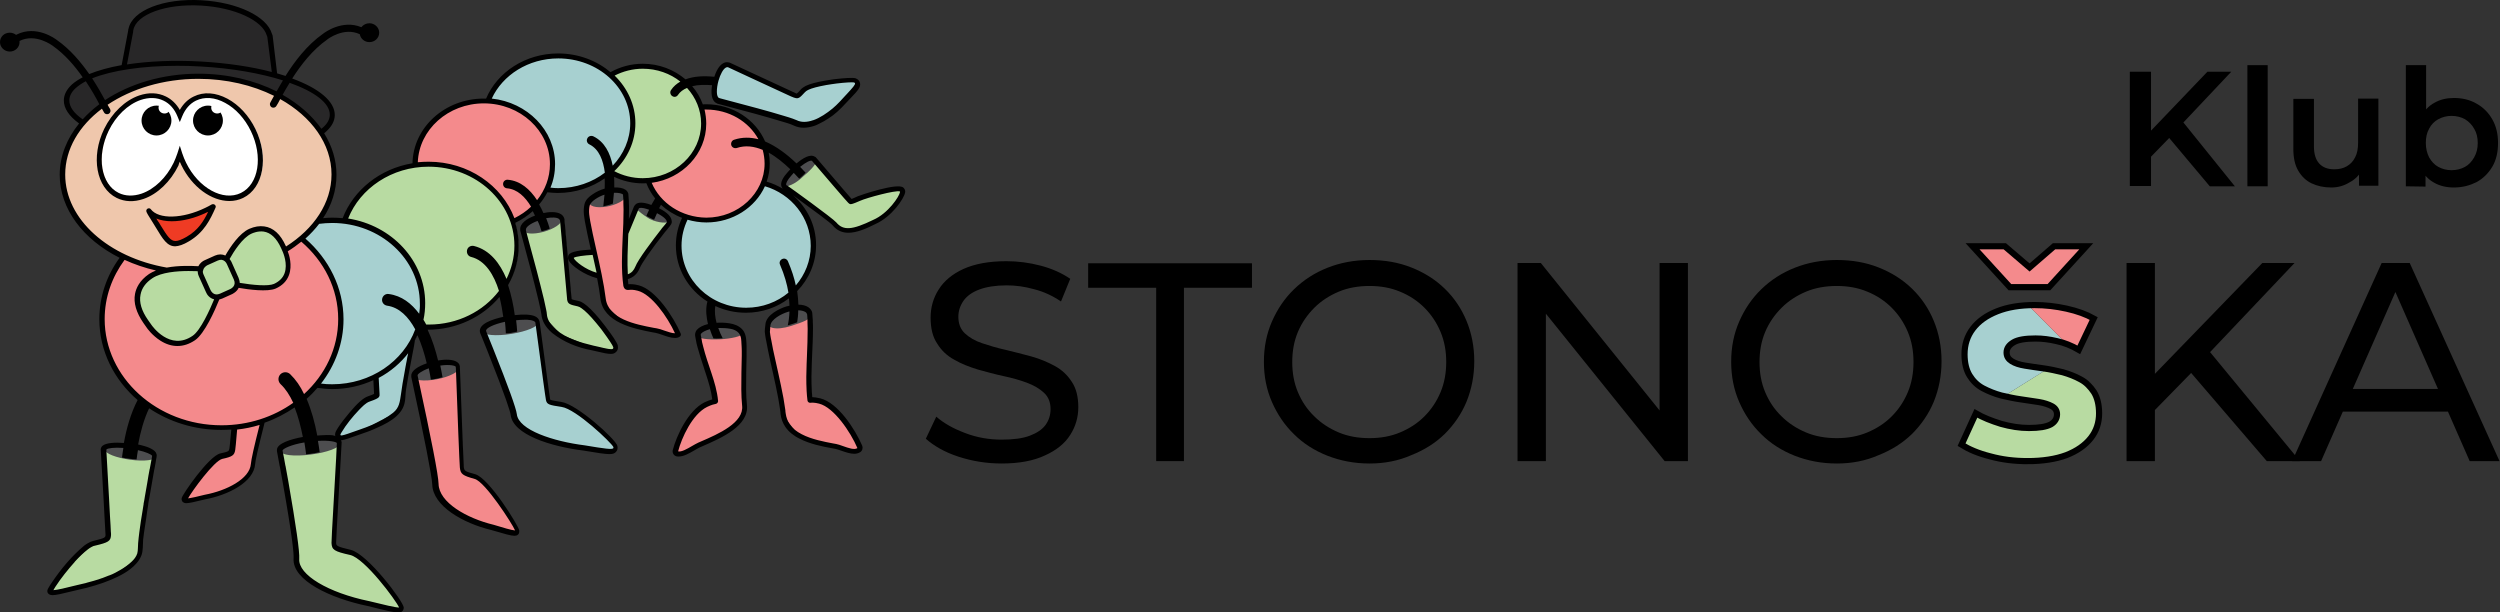 <?xml version="1.0" encoding="UTF-8" standalone="no"?>
<!-- Generator: Adobe Illustrator 23.0.1, SVG Export Plug-In . SVG Version: 6.00 Build 0)  -->

<svg
   version="1.1"
   id="Vrstva_1"
   x="0px"
   y="0px"
   viewBox="0 0 1456.994 356.951"
   xml:space="preserve"
   sodipodi:docname="Logo_STONOsKA2222.svg"
   width="1456.994"
   height="356.951"
   inkscape:version="1.2.2 (b0a84865, 2022-12-01)"
   xmlns:inkscape="http://www.inkscape.org/namespaces/inkscape"
   xmlns:sodipodi="http://sodipodi.sourceforge.net/DTD/sodipodi-0.dtd"
   xmlns="http://www.w3.org/2000/svg"
   xmlns:svg="http://www.w3.org/2000/svg"><rect x="0" y="0" width="1456.994" height="356.951" fill="#333333" stroke="none"/><defs
   id="defs769">
	
	
	
	
	
	
</defs><sodipodi:namedview
   id="namedview767"
   pagecolor="#505050"
   bordercolor="#eeeeee"
   borderopacity="1"
   inkscape:showpageshadow="0"
   inkscape:pageopacity="0"
   inkscape:pagecheckerboard="0"
   inkscape:deskcolor="#505050"
   showgrid="false"
   inkscape:zoom="0.49125039"
   inkscape:cx="778.62534"
   inkscape:cy="-174.04566"
   inkscape:window-width="3008"
   inkscape:window-height="1611"
   inkscape:window-x="2560"
   inkscape:window-y="25"
   inkscape:window-maximized="0"
   inkscape:current-layer="Vrstva_1" />
<style
   type="text/css"
   id="style626">
	.st0{fill:#B8DBA2;}
	.st1{fill:#4D4D4F;}
	.st2{fill:#F48A8C;}
	.st3{fill:#A7D0D0;}
	.st4{fill:#282728;}
	.st5{fill:#EFC7AC;}
	.st6{fill:#FFFFFF;}
	.st7{fill:#EF3B24;}
	.st8{fill:none;stroke:#000000;stroke-width:2.066;stroke-miterlimit:10;}
	.st9{fill:#F48A8C;stroke:#000000;stroke-width:2.066;stroke-miterlimit:10;}
</style>
<g
   id="g710"
   transform="translate(-33.9,-56.749)">
		<polygon
   class="st0"
   points="124.1,323.4 115.7,374.2 113.4,382.8 97.1,394.2 63.4,401.7 67.2,393.5 87.4,374 96.7,370.4 94.4,317.6 "
   id="polygon628" />
		<path
   class="st1"
   d="M 109.9,324.7 C 101.7,323.6 95,321 95,318.8 c 0,-2.1 6.6,-3 14.8,-1.9 8.2,1.1 14.9,3.7 14.9,5.9 0,2.1 -6.6,3 -14.8,1.9"
   id="path630" />
		<polygon
   class="st0"
   points="259.2,397.2 241.3,379.7 229.7,376.1 228,371.5 232.2,314.2 198.7,316.7 196.9,319.6 205.7,372 206.9,385.5 212.5,394 224.3,400.8 239.4,406.7 253.9,409.5 266.5,412.4 268.4,410.8 "
   id="polygon632" />
		<polygon
   class="st2"
   points="168.6,320.4 159.2,323.9 141.8,346 141.8,349.2 158.4,345.4 174.1,338.9 180.3,331.2 188.4,298.9 170.9,300.7 "
   id="polygon634" />
		<polygon
   class="st2"
   points="312.6,335.2 303.9,331.5 301.2,270.5 279.5,273.6 279,273.9 275.6,275.6 286.5,328.4 289.2,343.6 295.3,352.4 309.3,359.8 324.6,365.2 335.5,367.6 335.5,364.8 323.5,346.3 "
   id="polygon636" />
		<polygon
   class="st3"
   points="252.5,287.3 246.3,289.9 230.3,308.4 231.3,311.8 243,308.5 265.7,296.6 268.3,287 273.3,252.7 252.5,270.5 "
   id="polygon638" />
		<polygon
   class="st3"
   points="368.2,294.6 354.1,291.2 348,248.6 346.3,244.7 317,247 315.3,250.9 326.9,280.4 334.5,300.6 339,306.9 349.8,311.7 365.9,316.8 391.2,319.9 393.2,317.7 389.1,311.7 "
   id="polygon640" />
		<polygon
   class="st0"
   points="373.1,234.3 366.7,232.8 362.5,183.8 339.8,187.9 342.9,206.6 350.8,233.5 352.8,243.1 360.9,251.8 376.1,257.9 386.7,260.1 391.7,261.3 393.7,258.8 380.3,241.2 "
   id="polygon642" />
		<path
   class="st3"
   d="m 469.4,237.5 c 21.7,0 39.2,-16.9 39.2,-37.7 0,-20.8 -17.6,-37.7 -39.2,-37.7 -21.7,0 -39.2,16.9 -39.2,37.7 0,20.8 17.5,37.7 39.2,37.7"
   id="path644" />
		<path
   class="st2"
   d="m 446.1,184.8 c 19.6,0 35.5,-14.8 35.5,-33 0,-18.2 -15.9,-33 -35.5,-33 -19.6,0 -35.5,14.8 -35.5,33 0,18.2 15.9,33 35.5,33"
   id="path646" />
		<path
   class="st0"
   d="m 409.2,162 c 19.6,0 35.5,-15 35.5,-33.4 0,-18.4 -15.9,-33.4 -35.5,-33.4 -19.6,0 -35.5,15 -35.5,33.4 0,18.4 15.9,33.4 35.5,33.4"
   id="path648" />
		<path
   class="st3"
   d="m 360,167.7 c 24,0 43.4,-17.6 43.4,-39.3 0,-21.7 -19.4,-39.3 -43.4,-39.3 -24,0 -43.4,17.6 -43.4,39.3 0,21.8 19.4,39.3 43.4,39.3"
   id="path650" />
		<path
   class="st2"
   d="m 316.6,189.2 c 22.1,0 40,-16.5 40,-36.9 0,-20.4 -17.9,-36.9 -40,-36.9 -22.1,0 -40,16.5 -40,36.9 0,20.4 17.9,36.9 40,36.9"
   id="path652" />
		<path
   class="st0"
   d="m 284.4,247.3 c 28.4,0 51.5,-21.3 51.5,-47.5 0,-26.2 -23.1,-47.5 -51.5,-47.5 -28.4,0 -51.5,21.3 -51.5,47.5 0,26.3 23,47.5 51.5,47.5"
   id="path654" />
		<path
   class="st3"
   d="m 228.3,281.9 c 29,0 52.6,-21.7 52.6,-48.5 0,-26.8 -23.5,-48.5 -52.6,-48.5 -29.1,0 -52.6,21.7 -52.6,48.5 0,26.7 23.6,48.5 52.6,48.5"
   id="path656" />
		<path
   class="st2"
   d="m 163.8,306 c 38.4,0 69.6,-28.4 69.6,-63.4 0,-35 -31.1,-63.4 -69.6,-63.4 -38.5,0 -69.6,28.4 -69.6,63.4 0,35 31.1,63.4 69.6,63.4"
   id="path658" />
		<polygon
   class="st3"
   points="483.2,124.4 454.6,116.6 450.7,112.5 451.3,102.3 457.1,93.8 498.1,112.2 504.8,107.4 523.6,104 533.6,103.6 533.6,106.9 528.5,112.2 521,121.2 506.9,128.7 496.6,128.7 "
   id="polygon660" />
		<polygon
   class="st0"
   points="366.7,205.4 366.7,208.1 375.3,215.8 400.3,217.8 405.7,213 423.8,186.4 405.7,177.9 391.1,202.7 "
   id="polygon662" />
		<polygon
   class="st0"
   points="558.6,172.1 558.6,166.6 552.8,167.7 530,173.2 527.8,173.2 506.5,148.7 491.1,163.3 492.1,165.3 509.4,179.1 524.5,190.4 533.9,189.8 547.2,183.8 "
   id="polygon664" />
		<polygon
   class="st2"
   points="456.5,308.2 465.7,300.7 467.8,294.9 466,251.8 444,247.7 439.9,252.5 449.1,285 450,290.7 441.3,294.2 433.8,302.9 430.1,312.3 426.6,320.6 430.2,321.6 437.6,317.4 "
   id="polygon666" />
		<polygon
   class="st2"
   points="519.9,294.9 512.5,290.8 506.1,289.9 506.1,239.2 487.1,242.7 481.3,248.7 487.1,276.5 490.2,298.7 499.3,310.5 512.7,315.5 523,318.5 531.9,320 535.8,318.5 532.9,311.9 "
   id="polygon668" />
		<path
   class="st1"
   d="m 404,176.2 c 0.8,-1.1 5.2,-0.2 10.5,2.2 5.2,2.5 9.8,6 9.3,7.3 -0.6,1.2 -6,1.2 -11.2,-1.3 -0.1,0 -10.1,-6.2 -8.6,-8.2 z"
   id="path670" />
		<path
   class="st1"
   d="m 453.3,254.5 c -6.9,0.3 -12.8,-0.4 -13.1,-2.2 -0.2,-1.8 5.2,-4.8 12.1,-5 4.9,-0.2 12.7,1.3 13.9,4 0.7,1.2 -6,2.9 -12.9,3.2"
   id="path672" />
		<path
   class="st1"
   d="m 350.6,191.9 c 6.1,-1.7 10.8,-4.8 10.5,-7 -0.2,-2.2 -5.4,-2.6 -11.4,-1 -6.1,1.7 -10.8,4.8 -10.5,7 0.2,2.2 5.3,2.6 11.4,1"
   id="path674" />
		<path
   class="st1"
   d="m 502.2,159.4 c 5,-4.2 8.6,-8.3 7.1,-9.8 -1.1,-1.1 -6.7,1.4 -11.7,5.6 -5,4.2 -7.9,8.8 -6.9,9.9 1.2,1 6.4,-0.7 11.5,-5.7"
   id="path676" />
		<path
   class="st1"
   d="m 214.8,321.7 c 9.6,-1.2 17.4,-4.1 17.4,-6.5 0,-2.4 -7.7,-3.4 -17.2,-2.1 -9.6,1.2 -17.4,4.1 -17.4,6.5 -0.1,2.4 7.6,3.3 17.2,2.1"
   id="path678" />
		<path
   class="st1"
   d="m 288.4,277.8 c 7.5,-1.4 13.5,-4.6 13.3,-7 -0.2,-2.4 -6.4,-3.2 -13.9,-1.7 -7.5,1.4 -13.5,4.6 -13.3,7 0.1,2.3 6.4,3.1 13.9,1.7"
   id="path680" />
		<polygon
   class="st2"
   points="415.5,248.8 424.6,251.3 429.1,251.3 422.5,238.9 408.9,225.2 399.1,223.4 398,169.9 375.7,175.5 379.6,197.9 385.1,222.5 386.6,234.4 397.6,244.8 401.9,245.5 "
   id="polygon682" />
		<path
   class="st4"
   d="M 191.6,76.9 C 189,67.4 172.2,59.5 152,58.3 c -21.5,-1.2 -39.3,5.6 -41.1,15.6 -0.1,0.2 -0.3,0.4 -0.3,0.6 l -8,43.7 c -0.1,0.4 0,0.9 0.3,1.2 0.3,0.3 0.7,0.5 1.1,0.6 l 92.2,5.2 c 0.4,0 0.9,-0.1 1.2,-0.5 0.3,-0.3 0.4,-0.8 0.4,-1.2 L 192,77.7 Z"
   id="path684" />
		<path
   class="st4"
   d="m 150.1,144.7 c 33.7,1.9 63.4,-3.3 74,-13 2.7,-2.5 4.1,-5.2 4.2,-8.1 0.4,-14.2 -33.2,-27.3 -76.6,-29.8 -33.7,-1.9 -63.4,3.3 -74,13 -2.7,2.5 -4.1,5.2 -4.2,8.1 -0.5,14.2 33.2,27.3 76.6,29.8"
   id="path686" />
		<path
   class="st5"
   d="m 150.2,215.6 c 43.7,0 79.1,-25.6 79.1,-57.3 0,-31.7 -35.4,-57.3 -79.1,-57.3 -43.7,0 -79.1,25.6 -79.1,57.3 0,31.7 35.4,57.3 79.1,57.3"
   id="path688" />
		<path
   class="st6"
   d="m 182.9,132.4 c -7.6,-15.6 -22.8,-23.8 -34,-18.4 -4,2 -7,5.5 -8.8,9.9 -1.8,-4.4 -4.7,-7.9 -8.8,-9.9 -11.2,-5.5 -26.4,2.7 -33.9,18.2 -7.5,15.6 -4.6,32.7 6.6,38.2 11.2,5.5 26.4,-2.7 33.9,-18.2 0.9,-1.8 1.6,-3.7 2.2,-5.6 0.6,1.9 1.3,3.7 2.2,5.6 7.6,15.6 22.8,23.8 34,18.4 11.4,-5.6 14.2,-22.6 6.6,-38.2"
   id="path690" />
		<path
   class="st7"
   d="m 158.8,177 c -3.1,6.8 -6.4,14 -14.9,18.9 -9.7,5.7 -11.3,2.1 -18,-8.9 -0.5,-0.9 -4.3,-6.5 -4.6,-7.5 5.1,6.5 19.4,6.5 33.6,-0.4 1.4,-0.6 2.7,-1.3 3.9,-2.1"
   id="path692" />
		<path
   d="m 155.1,135.7 c 4.8,0 8.7,-3.9 8.7,-8.7 0,-4.8 -3.9,-8.7 -8.7,-8.7 -4.8,0 -8.7,3.9 -8.7,8.7 0,4.8 3.9,8.7 8.7,8.7"
   id="path694" />
		<path
   d="m 125.1,135.7 c 4.8,0 8.7,-3.9 8.7,-8.7 0,-4.8 -3.9,-8.7 -8.7,-8.7 -4.8,0 -8.7,3.9 -8.7,8.7 0,4.8 3.9,8.7 8.7,8.7"
   id="path696" />
		<path
   class="st0"
   d="m 200.8,203 -1.1,-2.4 c -6.6,-14.8 -17.3,-10.1 -19.2,-9.2 -6.2,2.7 -11.8,12.3 -14,16.4 -1.2,-1 -3.1,-1.8 -5.7,-0.6 l -6,2.7 c 0,0 -2.5,1.1 -3.3,3.5 -3.6,-0.3 -21,-1.3 -29.2,4.2 -2.2,1.5 -14.4,9.8 -2.8,26.5 l 1.9,2.7 c 0,0 11.4,16.8 26.1,6.9 5.5,-3.7 11.7,-18.5 13.8,-23.8 0.6,-0.1 1.3,-0.2 2.1,-0.6 l 6,-2.7 c 0,0 2.8,-1.2 3.4,-4 4.3,0.8 17.1,2.9 22,0.7 12.8,-5.6 6,-20.3 6,-20.3"
   id="path698" />
		<path
   class="st6"
   d="m 160.5,122.9 c 1.9,0 3.4,-1.5 3.4,-3.4 0,-1.9 -1.5,-3.5 -3.4,-3.5 -1.9,0 -3.5,1.5 -3.5,3.5 0,2 1.6,3.4 3.5,3.4"
   id="path700" />
		<path
   class="st6"
   d="m 129.8,122.9 c 1.9,0 3.4,-1.5 3.4,-3.4 0,-1.9 -1.5,-3.5 -3.4,-3.5 -1.9,0 -3.5,1.5 -3.5,3.5 0,2 1.6,3.4 3.5,3.4"
   id="path702" />
		
			<ellipse
   transform="matrix(0.988,-0.157,0.157,0.988,-34.66,54.947)"
   class="st1"
   cx="331.1"
   cy="247.3"
   rx="16.4"
   ry="4.1"
   id="ellipse704" />
		
			<ellipse
   transform="matrix(0.973,-0.23,0.23,0.973,-29.311,93.78)"
   class="st1"
   cx="388.2"
   cy="172.8"
   rx="11"
   ry="4.3"
   id="ellipse706" />
		<path
   class="st1"
   d="m 506.5,240.2 c 0.4,2.5 -5,4.4 -11.5,6.5 -9.1,2.9 -15.1,1.1 -12.9,-2.6 1.2,-2.1 4.8,-5.4 11.5,-6.5 6.7,-1.1 12.5,0.1 12.9,2.6 z"
   id="path708" />
	</g><g
   id="g720"
   transform="translate(-33.9,-56.749)">
		<g
   id="g716">
			<path
   d="m 144,197.4 c 9,-5.3 12.5,-12.9 15.5,-19.6 0.3,-0.6 0.1,-1.3 -0.4,-1.7 -0.5,-0.4 -1.2,-0.5 -1.8,-0.2 -1.2,0.7 -2.5,1.4 -3.8,2 -13.2,6.4 -27.1,6.8 -31.7,0.8 -0.4,-0.6 -1.2,-0.7 -1.8,-0.4 -0.6,0.3 -1,1 -0.8,1.7 0.2,0.8 1.1,2.3 3.9,6.7 0.4,0.6 0.7,1.1 0.8,1.3 l 0.8,1.3 c 4.1,6.8 6.6,11 11.3,11 2.1,-0.1 4.7,-0.9 8,-2.9 z"
   id="path712" />
			<path
   d="m 560.4,166.1 c -3.3,-3.1 -25.4,4.5 -26.5,5 -2.1,1 -3.2,1.4 -3.7,1.6 -0.8,-0.9 -4.4,-5 -20.6,-24 -0.2,-0.3 -0.5,-0.5 -0.8,-0.6 -2.7,-1.8 -7,0.8 -10.7,3.9 -5.4,-5.2 -11.7,-10 -18.3,-12.8 -5.5,-12.7 -18.8,-21.7 -34.4,-21.7 -0.6,0 -1.3,0 -1.9,0.1 -1.4,-3.9 -3.5,-7.5 -6.2,-10.6 3.5,-0.9 7.5,-0.9 11.6,-0.6 -0.6,3.7 -0.8,9 2.8,10.6 l 0.2,0.1 c 0.2,0.1 0.4,0.2 0.6,0.2 l 22,5.9 c 2.8,0.8 5.4,1.5 7.8,2.2 l 7.1,2.1 c 2.4,0.7 5,1.4 7.3,2.5 1.7,0.8 3.6,1.2 5.6,1.2 1.9,0 4,-0.4 6.2,-1.1 0.1,0 0.2,-0.1 0.2,-0.1 0.1,0.2 4.9,-2.3 5.4,-2.6 1.8,-1 3.5,-2.2 5.2,-3.4 3.7,-2.8 6.7,-6.2 9.9,-9.6 0.1,-0.1 0.1,-0.1 0.2,-0.2 4.8,-5 6.2,-6.7 5.7,-9.1 -0.2,-0.9 -0.8,-2 -2.5,-2.7 -1.7,-0.6 -7.8,0 -11.4,0.4 -1,0.1 -2,0.2 -3,0.4 -1.2,0.2 -2.2,0.3 -3.2,0.5 -5.2,0.9 -9,1.9 -11.5,3.1 -1.1,0.6 -2.1,1.2 -3,2.2 -0.7,0.8 -1.4,1.7 -2.3,2.3 -0.5,-0.2 -1,-0.4 -1.5,-0.7 -0.2,-0.1 -0.3,-0.2 -0.5,-0.2 L 459.3,93.3 c -0.3,-0.1 -0.6,-0.2 -0.9,-0.2 -0.9,-0.2 -1.9,-0.1 -2.8,0.4 -2.8,1.3 -4.6,5.5 -5.4,8 -5.8,-0.6 -11.8,-0.4 -16.8,1.5 -6.6,-5.6 -15.3,-9.1 -24.9,-9.1 -6.8,0 -13.2,1.8 -18.8,4.9 -8,-6.7 -18.7,-10.9 -30.5,-10.9 -19.1,0 -35.5,10.9 -42,26.3 -0.5,0 -1,0 -1.4,0 -22.6,0 -41.1,16.8 -41.5,37.7 -18.9,3.1 -34.4,15.6 -40.7,32 -2,-0.2 -4,-0.3 -6.1,-0.3 -1.8,0 -3.6,0.1 -5.3,0.3 5,-7.6 7.8,-16.2 7.8,-25.2 0,-8.7 -2.6,-16.9 -7.2,-24.3 0.5,-0.4 1.1,-0.8 1.5,-1.3 3,-2.8 4.6,-5.8 4.7,-9.1 0.2,-8.1 -9.2,-15.8 -24.8,-21.5 5,-7.8 11.8,-16.7 20.4,-22.7 l 0.1,-0.1 c 0.1,-0.1 9.6,-7.4 18.9,-3 0.4,2.6 2.8,4.6 5.6,4.6 3.1,0 5.7,-2.4 5.7,-5.5 0,-3 -2.6,-5.5 -5.7,-5.5 -1.9,0 -3.6,0.9 -4.7,2.3 -11.1,-4.6 -21.4,3.1 -22.3,3.8 -9.4,6.6 -16.7,16.3 -21.9,24.6 -1.6,-0.5 -3.2,-1 -4.9,-1.5 l -2.6,-21.9 c 0,-0.1 -0.1,-0.3 -0.1,-0.4 l -0.3,-0.7 c -2.9,-10.2 -20.1,-18.4 -41,-19.6 -22.2,-1.3 -40.4,5.9 -42.6,16.6 -0.2,0.4 -0.2,0.8 -0.2,1.1 l -3.8,20.1 C 97.5,96 91.1,97.8 85.9,99.9 81,92.9 74.8,85.5 67.1,80.1 c -0.9,-0.7 -12,-9 -23.5,-3.2 -0.1,0 -0.2,0.1 -0.3,0.2 -1,-0.8 -2.3,-1.3 -3.7,-1.3 -3.2,0 -5.7,2.4 -5.7,5.5 0,3 2.6,5.5 5.7,5.5 3.1,0 5.7,-2.4 5.7,-5.5 0,-0.2 0,-0.5 -0.1,-0.7 h 0.1 c 9.5,-4.7 19.2,2.8 19.3,2.8 l 0.1,0.1 c 7,4.9 12.8,11.7 17.4,18.3 -2.5,1.3 -4.6,2.7 -6.3,4.2 -3,2.8 -4.6,5.8 -4.7,9.1 -0.1,4.8 3.1,9.4 8.9,13.6 -7.1,8.8 -11.3,19 -11.3,29.9 0,20 13.8,37.8 34.9,48.4 -7.5,10.3 -11.8,22.6 -11.8,35.8 0,18.5 8.6,35.3 22.3,47.1 -4,7.7 -6.5,16.6 -8,25 -5.1,-0.4 -10.5,-0.1 -12.5,1.7 -0.6,0.5 -0.8,1.1 -0.9,1.5 -0.1,0.2 -0.1,0.3 -0.1,0.5 l 1.7,29.7 c 0.2,3.5 0.4,6.7 0.5,9.5 0.2,3.9 0.4,7 0.5,8.9 0,0.7 0.1,1.2 0.1,1.6 0,0.1 0,0.2 0,0.2 -0.1,1.5 -0.1,1.8 -7.2,3.5 -0.3,0.1 -0.7,0.2 -1.2,0.4 -0.1,0 -0.2,0.1 -0.3,0.1 -0.3,0.1 -0.6,0.3 -0.9,0.5 l -0.3,0.1 c -0.8,0.4 -1.6,1 -2.5,1.6 l -0.1,0.1 v 0 c -7.3,6.1 -13.4,13.5 -18.7,21.3 -0.2,0.3 -0.6,0.9 -0.6,0.9 -0.2,0.3 -0.4,0.6 -0.6,0.9 l -1,1.7 c -0.1,0.1 -0.3,0.6 -0.3,0.6 -0.1,0.2 -0.2,0.5 -0.2,0.7 0,0.2 0,0.4 0,0.6 0.1,0.9 0.6,1.3 1,1.6 0.5,0.3 1.1,0.5 2,0.5 2,0 5.5,-0.8 12.8,-2.6 l 2.5,-0.6 c 1.5,-0.3 3.1,-0.7 4.7,-1.1 0,0 3.3,-0.9 4.9,-1.4 0,0 3.2,-1 4.6,-1.5 0,0 3,-1.1 4.4,-1.7 5.3,-2.2 11,-5.1 14.9,-9.5 1.3,-1.4 2.4,-3.1 3.1,-5 0.9,-2.6 0.7,-5.7 0.9,-8.4 0,-0.1 0,-0.3 0,-0.4 0.6,-5.6 1.7,-11.2 2.4,-16.9 0.2,-1.2 0.4,-2.5 0.6,-3.8 v -0.3 c 0.2,-1.3 0.4,-2.6 0.7,-3.9 0.5,-2.8 1,-5.7 1.5,-8.6 0.4,-2.5 0.9,-5 1.3,-7.5 l 0.1,-0.3 c 0.2,-1.3 0.5,-2.6 0.7,-3.8 0.1,-0.6 0.2,-1.3 0.3,-1.9 0.1,-0.6 0.3,-1.2 0.3,-1.8 0.1,-0.8 -0.1,-1.5 -0.5,-2.2 -0.4,-0.6 -1,-1.1 -1.6,-1.5 -1.5,-1 -3.3,-1.7 -5.1,-2.2 -0.3,-0.1 -3.6,-1 -3.6,-0.9 1.3,-7.1 3.3,-14.6 6.4,-21.1 11.8,7.9 26.3,12.6 42,12.6 2,0 4,-0.1 5.9,-0.2 -0.8,8.4 -1,10.7 -1.1,11 -0.3,1.6 -0.3,1.8 -5.3,2.9 -6.7,1.5 -22.1,23.9 -22.5,26 -0.2,1 0.1,1.7 0.6,2.3 0.5,0.4 1.1,0.7 2,0.7 1.8,0 4.8,-0.7 10.9,-2.2 13.5,-2.5 28.5,-10 29.3,-20.6 0.1,-1.9 1.4,-7.9 5.5,-24.1 6.3,-2.2 12.2,-5.3 17.5,-8.9 2.1,5.3 3.6,11.2 4.8,17.2 -6.7,1.2 -15.1,3.7 -15.1,7.5 0,0.1 0,0.2 0,0.3 0,0.2 0,0.3 0,0.5 0.5,2.9 1.1,5.8 1.6,8.7 l 0.1,0.3 c 0.5,2.9 1.1,5.9 1.6,8.8 5.7,32 6.6,42 6.4,44.7 -0.9,12.8 21.7,23.3 43.1,27.7 10.7,2.7 15.4,3.8 17.9,3.8 1.1,0 1.8,-0.2 2.3,-0.7 0.6,-0.5 0.9,-1.3 0.9,-2.2 -0.2,-3.5 -21,-31.2 -30.9,-33.6 -8.4,-2 -8.5,-2.4 -8.5,-4.3 0,-0.7 0.3,-7.9 2.7,-49.1 l 0.5,-9.2 c 0,-0.2 0,-0.3 -0.1,-0.5 0,-0.2 -0.1,-0.5 -0.3,-0.8 0.1,0 0.3,0 0.4,0 1.7,-0.2 4.3,-1.1 10.7,-3.4 1.3,-0.4 2.7,-0.9 4,-1.4 1.4,-0.5 2.7,-1 4,-1.6 6.7,-2.9 15.9,-7 17.9,-14.9 0.7,-2.5 0.5,-5.4 0.9,-8 0.4,-2.4 0.8,-4.8 1.2,-7.2 0.7,-3.8 1.5,-8.2 2.5,-13.3 0.5,-2.3 1.6,-8.3 1.5,-8.4 0.6,-1.1 1,-1.9 1.5,-3 2.4,5.3 4.2,11.2 5.4,16.4 -5,1.7 -9.2,4.3 -9,7.3 0,0.1 0,0.2 0,0.3 0,0.1 0,0.3 0,0.4 7.8,36.1 12,57.7 12.2,62.5 0.3,12.7 18.1,22.7 34.3,26.6 7.8,2.3 11.6,3.4 13.6,3.4 0.9,0 1.5,-0.2 2,-0.6 0.7,-0.5 0.9,-1.4 0.8,-2.5 -0.3,-2.6 -17.6,-30.6 -25.7,-32.8 -6.3,-1.7 -6.3,-2 -6.6,-4.2 -0.1,-1.1 -1,-22.5 -2.3,-58.6 0,-0.1 0,-0.3 -0.1,-0.4 -0.1,-0.6 -0.4,-1.3 -1.3,-2 -2.3,-1.8 -7.1,-1.8 -11.3,-1.1 -1.4,-5.7 -3.3,-12 -6.1,-17.9 17,0 32.2,-7.5 41.9,-19.1 1,4 1.7,8 2.2,11.6 -6.4,1.4 -14.5,4.1 -13.6,8.9 0,0.1 0,0.2 0.1,0.2 0,0.3 0.1,0.5 0.2,0.7 l 4,9.9 c 11.3,28.5 13.4,35.7 13.6,37.4 1.3,11.6 23.6,18.5 42.2,20.8 8.3,1.4 12.8,2.1 15.4,2.1 2,0 3,-0.4 3.8,-1.3 0.9,-0.9 1.1,-2.2 0.8,-3.5 -1,-3.9 -23.6,-24.3 -32.6,-25.6 -1.8,-0.3 -6,-0.9 -6.5,-1.3 0,-0.1 -0.1,-0.2 -0.1,-0.3 -0.1,-0.4 -0.7,-4.5 -4.4,-32.4 l -1.7,-12.6 c -0.1,-0.4 -0.2,-0.8 -0.4,-1.2 -1.2,-2.5 -4.6,-2.9 -7.1,-3.1 -2,-0.1 -4.4,0 -7,0.3 -0.7,-5.5 -2,-11.6 -3.9,-17.5 4,-6.9 6.2,-14.7 6.2,-23 0,-4.6 -0.7,-9.1 -2,-13.3 3.8,-1.8 7.2,-4.1 10.2,-6.8 0.4,0.9 0.9,1.7 1.3,2.6 -4.7,1.7 -9,4.6 -8.6,8.3 0,0.1 0,0.2 0,0.2 0,0.2 0,0.4 0.1,0.6 l 1.6,5.9 4.8,17.9 c 0.8,3 1.5,5.9 2.2,8.6 l 1.9,7.7 c 0.6,2.5 1,4.4 1.3,5.9 0.2,1 0.3,1.8 0.4,2.3 0.3,3.9 2.4,7.6 6.2,10.9 0.1,0.1 0.1,0.1 0.1,0.1 6.7,5.3 14.8,8.6 23.2,10.1 l 2.6,0.6 c 4.1,1 6.6,1.5 8.4,1.5 1.3,0 2.2,-0.3 3,-1.1 0.7,-0.6 1.4,-1.7 1.1,-3.6 -0.3,-1.9 -4.2,-7.3 -6.5,-10.3 -0.6,-0.9 -1.3,-1.7 -2,-2.6 -0.8,-1 -1.5,-1.9 -2.2,-2.8 -3.6,-4.3 -6.7,-7.4 -9.1,-9 -0.6,-0.4 -1,-0.6 -1.5,-0.9 -0.7,-0.3 -1.2,-0.5 -1.8,-0.6 -1.3,-0.3 -3.4,-0.7 -3.8,-1 0,-0.1 -0.1,-0.3 -0.1,-0.5 0,-0.1 0,-0.1 0,-0.2 l -0.5,-5.1 c 0,-0.1 0,-0.3 0,-0.4 l -3.6,-40.1 c 0,-0.3 -0.1,-0.6 -0.2,-0.9 -0.3,-0.9 -0.9,-1.7 -1.8,-2.3 -2.7,-1.8 -7.5,-1.3 -10.3,-0.7 -0.7,-1.7 -1.6,-3.4 -2.5,-5 1.9,-2.2 3.5,-4.6 4.8,-7.1 2,0.2 4,0.4 6,0.4 10.3,0 19.8,-3.2 27.4,-8.5 0.1,2 0.1,4 0,6 h -0.1 c -2.5,0.7 -5,1.9 -7.1,3.4 -1.7,1.1 -4,3 -4.6,5.8 -0.4,1.8 -0.5,3.7 -0.3,5.8 0.1,0.8 0.2,1.6 0.3,2.3 0.1,0.4 0.1,0.8 0.2,1.2 v 0.1 0.1 c 0.8,4.5 2.1,10.5 3.5,16.7 v 0.1 c -5.8,0.3 -11.8,1.1 -12.9,3.1 -0.3,0.6 -0.7,1.8 0.1,3.3 1.5,2.9 8.8,8.3 16.5,10.3 0.8,4.2 1.5,8.2 1.9,11.7 1.6,14.2 19.6,17.7 30.3,19.8 l 1.8,0.3 c 1.1,0.2 2.5,0.7 4,1.2 2.5,0.9 5.1,1.8 7.3,1.8 1.1,0 2.1,-0.2 2.9,-0.8 0.6,-0.4 0.8,-1.2 0.5,-1.8 -4.1,-9.5 -14.4,-25.5 -24.5,-28.1 -3.1,-0.8 -4.9,-0.7 -6,-0.6 -0.1,-1 -0.2,-2 -0.3,-3 3.1,-0.9 5.5,-2.9 7,-6.5 1,-2.6 6.4,-10.5 14.7,-21 l 0.1,-0.1 c 0.1,-0.1 0.3,-0.3 0.5,-0.6 l 0.1,-0.1 c 1.8,-2.2 2.6,-3.2 2.9,-3.8 0.2,-0.5 0.4,-1 0.3,-1.5 -0.1,-2.7 -2.5,-5.2 -7.4,-7.7 0.4,-0.7 0.7,-1.3 1.1,-2 3.5,3.2 7.6,5.8 12.3,7.6 -2.3,4.9 -3.6,10.3 -3.6,16.1 0,13.7 7.3,25.7 18.4,32.7 -0.1,0.4 -0.2,0.7 -0.3,1.1 -0.8,4 -0.3,8.2 0.6,12 -2.9,0.7 -5.2,1.9 -6.4,3.3 -0.7,0.8 -1,1.7 -1.1,2.6 0,0.3 0,0.6 0,0.8 0.2,1 0.3,2 0.6,3.3 l 0.1,0.5 c 0,0.3 0.2,1.1 0.8,3.3 1.1,4 2.4,8 3.7,11.9 l 0.2,0.7 c 0.3,1 0.7,2 1,3 1.5,4.6 3,9.5 3.6,14.5 -1.1,0.3 -2.6,0.8 -4.5,1.7 -9.5,4.7 -16.4,19.6 -18.5,27.8 -0.2,0.8 -0.1,1.6 0.3,2.3 0.4,0.7 1.1,1.2 1.9,1.4 0.4,0.1 0.9,0.1 1.3,0.1 2.8,0 6,-1.8 9.1,-3.6 1.2,-0.7 2.4,-1.4 3.3,-1.8 l 1.6,-0.7 c 10.8,-4.7 27.1,-11.8 25.7,-24 -0.6,-5.4 -0.5,-12.6 -0.4,-18.8 l 0.2,-9.8 c 0,-0.9 0,-1.8 0,-2.8 0,-0.9 0,-1.7 0,-2.6 -0.1,-2.9 -0.1,-6.1 -1.5,-8.6 -1.3,-2.3 -3.8,-3.8 -6.4,-4.5 -2.7,-0.7 -5.7,-0.9 -8.4,-0.8 -0.4,0 -0.8,0 -1.2,0.1 -0.8,-3.2 -1.3,-6.6 -0.7,-9.8 5.4,2.5 11.4,3.9 17.8,3.9 9.5,0 18.2,-3.1 25.1,-8.4 0.2,1.5 0.2,3 0.3,4.3 -0.6,0.1 -1.2,0.3 -1.7,0.4 -4,1.2 -11.7,4.8 -12.3,10.3 -0.3,2.2 -0.4,3.6 -0.4,4.4 0.1,1.5 0.4,3 0.6,4.3 l 0.2,0.9 c 0.7,3.7 1.4,7.4 2.3,11.4 l 1.8,8.1 c 1,4.4 2.1,9.6 3,14.4 l 0.7,4.3 0.4,2.6 c 0.1,0.6 0.2,1.3 0.2,1.9 0.3,2.9 1.3,5.5 2.9,7.8 1,1.4 2.2,2.7 3.6,3.8 1.3,1 2.7,2 4.4,2.8 6.1,3.2 13.6,4.7 19.2,5.7 l 1.7,0.3 c 0.9,0.2 2.2,0.6 3.6,1.1 2.6,0.9 5.2,1.8 7.5,1.8 1.3,0 2.5,-0.3 3.6,-1 1.2,-0.8 1.6,-2.4 1.1,-3.7 -4.2,-9.7 -14.1,-25 -24.4,-27.6 -2.1,-0.5 -3.6,-0.7 -4.7,-0.7 -0.1,-0.4 -0.1,-0.9 -0.1,-1.3 -0.1,-0.9 -0.2,-1.8 -0.2,-2.7 -0.3,-5.4 -0.2,-10.8 0,-15.5 l 0.2,-4.9 c 0.2,-5.1 0.5,-10.3 0.5,-15.5 V 248 c 0,-1.3 0,-2.4 -0.1,-3.5 v -1 c -0.1,-1.6 -0.2,-2.9 -0.3,-4.1 0,-0.2 -0.1,-0.5 -0.1,-0.7 -0.2,-0.8 -0.8,-1.9 -2.2,-2.9 -1.5,-1 -3.5,-1.5 -5.8,-1.5 -0.1,-2.4 -0.3,-5.1 -0.7,-7.9 6.8,-7 11,-16.4 11,-26.8 0,-11.5 -5.2,-21.9 -13.5,-29.1 11.3,8.2 22.1,16.2 23.1,17.5 2.6,3.2 5.8,4.4 9.2,4.4 4.8,0 10.3,-2.3 15.8,-5.1 9.5,-4.2 16.7,-14.8 17.3,-18.4 0.3,-1.3 -0.5,-2.3 -1,-2.8 z M 452.6,103.9 c 1.1,-3.9 2.8,-7 4.4,-7.8 0.3,-0.1 0.5,-0.2 0.6,-0.2 0.1,0 0.2,0 0.3,0 0.1,0 0.1,0 0.2,0 l 17,7.9 19.9,9.2 v 0 l 0.3,0.1 1.2,0.5 c 0,0 0,0 0.1,0 l 0.2,0.1 h 0.1 c 2.4,0.9 3.2,-0.1 6.1,-3.2 0.1,-0.1 0.3,-0.3 0.8,-0.7 0.3,-0.2 0.6,-0.4 1,-0.6 2.2,-1.1 5.8,-2 10.7,-2.9 1,-0.2 2,-0.3 3.2,-0.5 1,-0.1 1.9,-0.3 2.9,-0.4 4.8,-0.6 9.1,-0.8 10,-0.6 0.6,0.2 0.6,0.4 0.6,0.5 0.2,0.8 -1.3,2.5 -4.9,6.4 l -0.2,0.2 c -2.6,2.8 -5,5.6 -8,8.1 -3.3,2.7 -7.2,5.4 -11.2,6.8 h -0.1 c -3.7,1.3 -7,1.3 -9.6,0 -0.5,-0.2 -1.3,-0.5 -2.3,-0.9 -1.3,-0.5 -3.1,-1 -5.4,-1.7 l -7.1,-2.1 c -2.4,-0.7 -5.1,-1.4 -7.9,-2.2 L 453.4,114 c -0.1,0 -0.1,-0.1 -0.2,-0.1 h -0.1 c -1.9,-0.5 -1.7,-5.6 -0.5,-10 z m 29.3,41.8 c 4.5,2.5 8.7,6 12.6,9.7 -1,1.1 -2.2,2.4 -3.2,3.7 -2.4,3.3 -2.8,5.8 -1.2,7.6 -2.9,-1.7 -6,-3.1 -9.4,-4.1 1.2,-3.3 1.8,-6.9 1.8,-10.6 0,-2.2 -0.2,-4.3 -0.6,-6.3 z M 408.5,96.8 c 8.3,0 16,2.8 21.9,7.5 -2.1,1.2 -4,2.8 -5.4,4.9 -0.8,1.1 -0.5,2.7 0.6,3.5 0.4,0.3 0.9,0.5 1.4,0.5 0.8,0 1.6,-0.4 2,-1.1 1.3,-1.9 3.1,-3.2 5.3,-4.1 5.1,5.6 8.2,12.8 8.2,20.7 0,17.6 -15.3,31.9 -34,31.9 -6,0 -11.7,-1.5 -16.6,-4.1 7.6,-7.3 12.3,-17.1 12.3,-27.9 0,-10.7 -4.6,-20.5 -12.1,-27.8 4.9,-2.5 10.5,-4 16.4,-4 z m -8,81.8 c 0,-1.2 0,-2.3 -0.1,-3.5 v -0.2 c 0,-0.3 0,-0.6 0,-0.9 -0.1,-1.6 -0.2,-3 -0.3,-4.2 0,-0.1 0,-0.3 -0.1,-0.4 -0.2,-0.6 -0.6,-1.4 -1.6,-2.1 -1.5,-1 -3.8,-1.4 -6.5,-1.3 0,-2 0,-4.1 -0.1,-6.2 5,2.4 10.7,3.8 16.7,3.8 0.7,0 1.4,0 2.1,-0.1 1.2,3.2 3,6.2 5.1,8.9 -0.8,1.3 -1.5,2.5 -2.2,3.8 -1.3,-0.5 -2.6,-0.9 -3.7,-1.1 -3.1,-0.6 -5.2,-0.1 -6.2,1.6 -0.1,0.2 -0.2,0.4 -0.3,0.6 -0.7,1.8 -1.8,4.3 -2.9,7.1 0,-1.7 0.1,-3.5 0.1,-5.2 v -0.1 z M 202.7,105 c 14.6,5.2 23.6,11.9 23.4,18.8 -0.1,2.5 -1.3,4.8 -3.7,7 -0.4,0.3 -0.8,0.7 -1.2,1 -5.5,-7.7 -13.2,-14.5 -22.6,-19.8 1.2,-2.1 2.5,-4.5 4.1,-7 z M 111.5,75.3 c 0,-0.1 0,-0.2 0,-0.3 0,-0.1 0,-0.2 0,-0.3 0.1,-0.1 0.1,-0.3 0.1,-0.4 1.7,-9.2 19,-15.5 39.5,-14.3 19.4,1.1 35.8,8.6 38.3,17.5 0,0.1 0,0.1 0.1,0.2 l 0.2,0.6 2.6,20.4 C 180.5,95.6 166.4,93.5 151,92.6 135.3,91.7 120.4,92.4 107.9,94.3 Z m 25.7,19.8 c 4.5,0 9,0.1 13.7,0.4 18.2,1 34.9,4 47.9,8.1 -1.4,2.3 -2.6,4.5 -3.7,6.4 -13,-6.5 -28.7,-10.3 -45.6,-10.3 -20.9,0 -40,5.9 -54.4,15.4 -1.8,-3.4 -4.4,-7.9 -7.5,-12.7 11.5,-4.6 29.3,-7.3 49.6,-7.3 z m -62.9,20 c 0.1,-2.5 1.3,-4.8 3.7,-7 1.6,-1.4 3.6,-2.8 5.9,-4 3.4,5.1 6.1,9.9 7.9,13.4 -3.6,2.7 -6.9,5.7 -9.7,8.8 -5.1,-3.5 -7.9,-7.3 -7.8,-11.2 z m -2.4,43.4 c 0,-14.9 8.1,-28.4 21.4,-38.4 0.5,0.9 1,1.7 1.3,2.3 0.4,0.6 1,0.9 1.7,0.9 0.4,0 0.8,-0.1 1.1,-0.3 0.9,-0.6 1.2,-1.8 0.6,-2.8 -0.4,-0.5 -0.8,-1.4 -1.4,-2.4 13.9,-9.3 32.5,-15.1 52.9,-15.1 16.4,0 31.6,3.7 44.1,9.9 -0.9,1.7 -1.7,3 -2.1,3.8 -0.6,0.9 -0.3,2.2 0.6,2.8 0.3,0.2 0.7,0.3 1.1,0.3 0.7,0 1.3,-0.3 1.7,-0.9 0.6,-0.9 1.4,-2.3 2.3,-4.1 18.2,10.2 29.9,26.1 29.9,43.9 0,16.7 -10.3,31.7 -26.5,42 l -0.2,-0.4 c -3,-6.7 -7.2,-10.6 -12.5,-11.3 -2.8,-0.4 -5.7,0.1 -8.7,1.4 -5.8,2.6 -11,10.4 -14,15.6 -1.8,-0.9 -3.9,-0.9 -6,0 l -6,2.7 c -1.2,0.5 -2.8,1.7 -3.7,3.5 -3.9,-0.2 -11.4,-0.5 -18.4,0.8 -33.8,-5.9 -59.2,-28 -59.2,-54.2 z m 84.7,67.3 -4.1,-9.1 c -0.3,-0.6 -0.4,-1.2 -0.4,-1.7 l 0.3,-1.1 c 0.5,-1.7 2.4,-2.6 2.4,-2.6 l 6,-2.7 c 1.6,-0.7 2.9,-0.6 4.1,0.4 0.7,0.6 1.1,1.4 1.2,1.6 l 4.1,9.1 c 1.6,3.6 -1.5,5.2 -2.1,5.5 l -6,2.7 c -3.6,1.6 -5.2,-1.5 -5.5,-2.1 z m 2.1,5.4 c -2.4,5.8 -7.9,18.2 -12.6,21.3 -13.2,9 -23.6,-5.9 -24,-6.5 l -1.9,-2.7 c -3.8,-5.4 -5.3,-10.4 -4.4,-14.8 0.7,-3.8 3,-7 6.9,-9.6 5.2,-3.5 14.5,-4.2 21.1,-4.2 2.1,0 4,0.1 5.3,0.1 0,0.9 0.2,1.9 0.7,3 l 4.1,9.1 c 0.6,1.6 2.2,3.7 4.8,4.3 z m 10.1,-21.8 c -0.1,-0.1 -0.4,-0.9 -1.1,-1.7 2.4,-4.3 7.5,-12.4 12.8,-14.8 0.9,-0.4 3.7,-1.6 7,-1.2 4.2,0.6 7.6,3.9 10.2,9.6 l 1.1,2.5 c 0,0.1 3,6.7 0.9,12.3 -1,2.7 -3.1,4.7 -6.1,6.1 -3.4,1.5 -12.3,0.7 -20,-0.6 0,-1 -0.3,-2 -0.7,-3 z m -46.3,112.9 c 0.1,0.2 0,0.3 0,0.6 -0.4,2.3 -0.8,4.6 -1.3,7 l -0.1,0.3 c -0.5,2.5 -0.9,5 -1.3,7.5 -0.5,2.9 -1,5.8 -1.5,8.6 -0.2,1.3 -0.4,2.6 -0.7,3.9 v 0.3 c -0.2,1.3 -0.4,2.5 -0.6,3.8 -0.7,4.2 -1.4,8.4 -1.9,12.6 -0.3,2.1 -0.5,4.3 -0.7,6.4 -0.2,2 0,4.1 -0.5,6 -0.6,1.9 -1.9,3.5 -3.3,4.8 -1.9,1.8 -4,3.3 -6.2,4.6 -2.1,1.2 -4.5,2.6 -6.8,3.4 h -0.1 c -1.3,0.5 -2.7,1.1 -4.1,1.6 h -0.1 c -1.3,0.5 -2.8,1 -4.3,1.4 l -0.3,0.1 c -1.4,0.4 -2.9,0.8 -4.4,1.2 l -0.2,0.1 c -1.6,0.4 -3.1,0.7 -4.7,1.1 l -2.5,0.6 c -4.2,1.1 -9.8,2.4 -11.9,2.5 0,-0.1 0.1,-0.2 0.2,-0.3 l 0.1,-0.2 c 0.1,-0.2 0.2,-0.3 0.3,-0.5 l 0.1,-0.2 c 0.2,-0.3 0.3,-0.5 0.5,-0.8 3.3,-5.1 7.2,-9.9 11.2,-14.4 l 0.1,-0.2 c 0,0 0,0 0.1,-0.1 2.7,-3 5.2,-5.3 7.3,-6.9 0,0 0,0 0.1,-0.1 0.8,-0.6 1.5,-1.1 2.1,-1.4 l 0.2,-0.1 c 0.2,-0.1 0.5,-0.2 0.8,-0.4 l 0.2,-0.1 c 0.3,-0.1 0.6,-0.2 0.8,-0.2 8.1,-1.9 9.3,-2.7 9.5,-6.2 0,-0.1 0,-0.2 0,-0.5 0,-0.3 0,-0.9 -0.1,-1.5 v -0.1 c -0.1,-1.9 -0.2,-5 -0.5,-8.9 -0.2,-2.8 -0.3,-6 -0.5,-9.5 l -1.6,-28.6 c 0,-0.3 0,-0.8 0.1,-0.9 0.9,-0.6 4.3,-1.2 9.8,-0.8 -0.3,1.9 -0.6,3.8 -0.8,5.6 1.4,0.3 2.8,0.5 4.3,0.7 1.4,0.2 2.8,0.3 4.2,0.4 0.2,-1.8 0.5,-3.6 0.8,-5.4 4.6,1 7.6,2.4 8.2,3.2 z m 57.6,4.9 c -0.7,8.6 -14,15.5 -26.9,17.9 -3.9,1 -7.9,1.9 -9.7,2.1 2.3,-4.3 15.2,-21.9 19.9,-23 6,-1.3 7.1,-2.1 7.6,-5.3 0.1,-0.5 0.5,-4.4 1.1,-11.8 4.5,-0.5 8.9,-1.4 13.1,-2.7 -3.2,12.5 -4.9,20.2 -5.1,22.8 z M 203,274.8 c -1.6,-1.5 -4.1,-1.5 -5.7,0.1 -1.5,1.6 -1.5,4.1 0.1,5.7 3,2.8 5.4,6.6 7.4,10.9 -11.5,8.2 -26,13.1 -41.8,13.1 -37.5,0 -68.1,-27.8 -68.1,-61.9 0,-12.8 4.3,-24.6 11.6,-34.5 5.7,2.6 11.8,4.7 18.3,6.2 -1.4,0.6 -2.8,1.2 -4,2 -5.7,3.9 -7.6,8.4 -8.2,11.6 -1,5.2 0.7,10.9 4.9,17 l 1.9,2.7 c 0.1,0.2 3.1,4.5 8,7.6 3.3,2.1 6.6,3.1 9.9,3.1 3.5,0 6.9,-1.1 10.3,-3.4 5.5,-3.8 11.5,-17.2 14.1,-23.7 0.5,-0.1 1.1,-0.3 1.6,-0.5 l 6,-2.7 c 0.1,-0.1 2.6,-1.2 3.7,-3.6 5.7,1 16.8,2.5 21.6,0.4 3.8,-1.7 6.4,-4.3 7.7,-7.8 2.1,-5.7 0.1,-11.9 -0.7,-13.9 2.8,-1.7 5.4,-3.6 7.9,-5.6 13.2,11.3 21.5,27.3 21.5,45.1 0,17.1 -7.6,32.5 -19.9,43.7 -2.1,-4.5 -4.8,-8.4 -8.1,-11.6 z m 26.8,49 c -2.8,47.7 -2.7,49 -2.7,49.4 0.2,4 1.5,4.9 10.9,7 8.5,2 26.6,26.3 28.5,30.6 -2,0.1 -9.2,-1.7 -17.4,-3.7 -23.9,-4.9 -41.5,-15.4 -40.8,-24.6 0.3,-4.2 -1.9,-19.5 -6.4,-45.4 -0.5,-2.9 -1,-5.8 -1.6,-8.8 l -0.1,-0.3 c -0.5,-2.8 -1,-5.7 -1.6,-8.5 0,-0.1 0,-0.1 0,-0.2 v -0.1 c 0.4,-1 4.9,-3.3 12.7,-4.6 0.4,2.3 0.7,4.6 1,6.9 0.7,-0.1 1.4,-0.1 2.1,-0.2 2,-0.3 4,-0.6 5.8,-1 -0.3,-2.2 -0.6,-4.4 -1,-6.6 6.6,-0.4 10.4,0.5 11,1.2 v 0.1 0 c 0,0.1 0,0.1 0,0.2 z m 1.1,-17.8 c -0.2,0.3 -0.4,0.7 -0.6,1 -0.8,1.2 -1.5,2.8 -0.9,4.1 -0.6,-1.4 -9.4,-0.6 -10.6,-0.5 -1.4,-7.5 -3.4,-14.8 -6.2,-21.4 2.3,-2 4.4,-4.2 6.3,-6.4 2.8,0.4 5.8,0.7 8.7,0.7 8.6,0 16.7,-1.9 23.9,-5.2 l 0.4,7.9 v 0.1 c -0.5,0.3 -1.5,0.7 -3.5,1.4 -2.7,0.9 -6.2,4 -10.8,9.5 -2.4,2.9 -4.7,5.7 -6.7,8.8 z m 40.8,-43 c -1,5.1 -1.9,9.6 -2.5,13.4 l -0.7,3.9 c 0,0 -0.9,6 -0.9,6.1 -0.7,4.5 -0.9,7.9 -4.6,10.9 -3.6,2.9 -7.8,5.1 -12,7 -1.2,0.5 -2.5,1 -3.8,1.5 -1.3,0.5 -2.6,0.9 -3.9,1.4 -5.9,2.1 -8.7,3.1 -10.1,3.3 -0.2,0 -0.6,0.1 -0.8,-0.1 -0.1,-0.1 -0.1,-0.2 -0.1,-0.5 0,-0.1 0.1,-0.3 0.2,-0.4 0.1,-0.2 0.2,-0.4 0.4,-0.7 2.8,-4.7 6.4,-9.1 10.2,-13.1 1.8,-1.8 3.9,-4.2 6.4,-5 3.2,-1.1 4.6,-1.8 5.2,-2.5 0.2,-0.3 0.3,-0.6 0.4,-0.9 v -0.5 -0.1 -0.2 c 0,-0.1 0,-0.1 0,-0.2 l -0.5,-9.3 c 7,-3.7 12.9,-8.8 17.5,-14.8 -0.2,0.2 -0.3,0.5 -0.4,0.8 z m 6.5,-23.4 c -4.5,-6 -10.2,-10.5 -17.7,-11.5 -1.9,-0.3 -3.6,1 -3.9,2.9 -0.3,1.9 1,3.6 2.9,3.9 7.2,1 12.5,6.6 16.4,13.8 -6.8,18.6 -25.9,32 -48.4,32 -2.2,0 -4.4,-0.1 -6.5,-0.4 8.2,-10.6 13.1,-23.5 13.1,-37.4 0,-18.5 -8.6,-35.2 -22.2,-47.1 3,-2.7 5.7,-5.6 8,-8.6 2.5,-0.3 5,-0.5 7.6,-0.5 28.2,0 51.1,21.1 51.1,47 0.1,1.8 -0.1,3.9 -0.4,5.9 z m 5.6,31.8 c 0.5,2.4 0.9,4.7 1.2,6.6 1.1,-0.1 2.3,-0.3 3.6,-0.6 1.1,-0.2 2.1,-0.5 3.2,-0.8 -0.3,-2 -0.8,-4.3 -1.3,-6.8 5.7,-0.8 8.8,0.1 9,0.7 0,0 0.1,0.7 0.1,1.2 0.9,25.7 2.1,56 2.3,57.5 0.4,3.9 1.6,4.7 8.7,6.7 6.1,1.7 21.8,26 23.5,30 -1.9,-0.1 -7.3,-1.7 -12.5,-3.3 -15.8,-3.8 -31.9,-13.1 -32.1,-23.8 -0.1,-5.1 -4.2,-26.1 -12.1,-62.6 -0.1,-0.2 -0.1,-0.4 -0.1,-0.7 -0.2,-0.6 2.1,-2.5 6.5,-4.1 z m 48.3,-20.7 c 1.1,-0.2 2.2,-0.4 3.2,-0.7 -0.1,-1.9 -0.3,-4.2 -0.6,-6.6 1.7,-0.2 3.4,-0.3 4.9,-0.3 0.6,0 1.1,0 1.6,0 3.5,0.2 4.3,1 4.6,1.4 0,0.1 0.1,0.1 0.1,0.2 l 1.7,12.6 c 1.9,14.3 4.2,31.5 4.5,32.7 0.6,2.5 1.8,2.8 9.1,3.9 8.4,1.2 29,20.8 30.2,23.4 0.1,0.5 -0.1,0.7 -0.1,0.7 -0.8,0.8 -4.7,0.3 -16.6,-1.7 -18.3,-2.3 -38.6,-8.9 -39.6,-18.2 -0.4,-3.4 -5,-16.2 -13.8,-38.2 l -4,-9.9 c 0,-0.1 0,-0.3 -0.1,-0.4 -0.3,-1.6 4.5,-3.9 11,-5.3 0.3,2.5 0.4,4.8 0.5,6.7 1.1,0.1 2.2,-0.1 3.4,-0.3 z m -3,-31.4 c -3.8,-9.1 -9.7,-16.9 -19,-19.2 -1.8,-0.4 -3.6,0.6 -4,2.4 -0.4,1.8 0.6,3.6 2.4,4 8.3,2.1 13.3,10.5 16.2,19.8 -9.1,11.9 -24,19.6 -40.9,19.6 -0.5,0 -1,0 -1.5,0 -0.5,-0.9 -1,-1.9 -1.6,-2.8 0.7,-3.1 1,-6.4 1,-9.7 0,-24.7 -19.4,-45.3 -44.9,-49.3 7,-17.6 25.4,-30.2 46.9,-30.2 27.6,0 50,20.6 50,46 0,7 -1.7,13.5 -4.6,19.4 z m 20.4,-27.8 c 0.4,-0.1 0.8,-0.2 1.3,-0.3 1.3,-0.3 2.4,-0.7 3.5,-1.2 -0.6,-2 -1.3,-4.1 -2.1,-6.1 3.3,-0.6 6.2,-0.5 7.4,0.4 0.4,0.3 0.5,0.6 0.6,0.8 0,0.1 0,0.1 0.1,0.2 l 1.8,20.2 1.8,20 0.5,5.5 v 0 0.2 0.1 c 0.4,2.7 1.7,3 6.2,4 0.3,0.1 0.6,0.2 1.1,0.4 0.3,0.2 0.7,0.4 1.1,0.7 2.2,1.5 5,4.3 8.5,8.5 0.7,0.8 1.4,1.7 2.2,2.7 0.7,0.8 1.3,1.7 1.9,2.5 3.1,4.2 5.7,8.1 5.9,9 0.1,0.6 -0.1,0.8 -0.2,0.9 -0.7,0.6 -3.3,0.1 -8.6,-1.2 l -2.7,-0.6 c -7.6,-1.8 -15.9,-4.2 -21.9,-9.4 l -0.1,-0.1 c -3.2,-2.8 -5,-5.8 -5.2,-8.9 0,-0.6 -0.2,-1.5 -0.4,-2.6 -0.3,-1.5 -0.7,-3.5 -1.3,-6 l -1.9,-7.7 c -0.7,-2.7 -1.4,-5.6 -2.2,-8.6 l -1.5,-5.6 -4.9,-18.2 c 0,-0.1 0,-0.3 0,-0.4 -0.2,-1.6 2.7,-3.7 6.8,-5.2 1,1.8 1.7,4 2.3,6 z m -2.6,-18.1 c -4.1,-6.3 -9.7,-11.3 -17.1,-11.9 -1.4,-0.1 -2.6,0.9 -2.7,2.3 -0.1,1.4 0.9,2.6 2.3,2.7 6,0.5 10.6,5 14,10.7 -2.8,2.7 -6.1,4.9 -9.7,6.7 -7.2,-19.1 -26.9,-32.9 -50,-32.9 -2.1,0 -4.2,0.1 -6.3,0.3 0.7,-19 17.7,-34.3 38.5,-34.3 21.2,0 38.5,15.9 38.5,35.4 0,7.9 -2.8,15.1 -7.5,21 z m 32.8,-37.2 c -1.3,-0.6 -2.9,-0.1 -3.5,1.2 -0.7,1.3 -0.1,2.9 1.2,3.5 5.7,2.8 8.1,9.4 9,16.5 -7.3,5.6 -16.8,9 -27.1,9 -1.6,0 -3.1,-0.1 -4.6,-0.3 1.8,-4.2 2.7,-8.8 2.7,-13.7 0,-19.7 -16.2,-36 -36.9,-38.2 6.3,-13.7 21.3,-23.4 38.8,-23.4 23.1,0 41.9,16.9 41.9,37.8 0,9.4 -3.9,18.1 -10.2,24.7 -1.5,-7.3 -4.7,-13.9 -11.3,-17.1 z m -11.3,71.2 c -0.1,-0.2 -0.1,-0.3 -0.1,-0.4 1.1,-0.8 6.1,-1.4 11,-1.7 0.8,3.4 1.5,6.9 2.3,10.4 -6.7,-1.9 -12.4,-6.7 -13.2,-8.3 z m 32.2,18.3 c 1,-0.1 2.4,-0.2 5,0.5 8.1,2.1 17.3,15.2 21.7,24.8 -1.7,0 -4.2,-0.9 -6.3,-1.6 -1.6,-0.6 -3.1,-1.1 -4.4,-1.3 l -1.8,-0.3 c -10.5,-2 -26.5,-5.1 -27.9,-17.2 -1,-8.3 -3.4,-19.2 -5.6,-28.8 -1.4,-6.2 -2.7,-12.1 -3.5,-16.6 V 185 c -0.1,-0.4 -0.1,-0.8 -0.2,-1.1 -0.1,-0.7 -0.2,-1.5 -0.3,-2.2 -0.2,-1.8 -0.1,-3.4 0.2,-4.9 0.4,-1.8 2.1,-3.1 3.4,-4 1.6,-1.1 3.4,-2 5.3,-2.6 -0.2,2.5 -0.5,4.8 -0.7,6.8 0.7,-0.1 1.4,-0.3 2.2,-0.5 1.2,-0.3 2.3,-0.7 3.4,-1.1 0.2,-1.9 0.4,-4 0.6,-6.3 0.3,0 0.6,0 0.9,0 1.7,0 3.1,0.3 3.9,0.7 0.5,0.2 0.5,0.4 0.5,0.4 0,0.1 0,0.2 0,0.2 0.1,1.1 0.2,2.3 0.2,3.8 0,0.3 0,0.6 0,0.9 v 0.2 c 0,1.1 0.1,2.3 0.1,3.4 v 0.4 0.1 c 0,5.2 -0.2,10.5 -0.5,15.7 -0.4,9.4 -0.9,19.2 0.4,28.5 0.6,2.3 2,2.4 3.4,2.3 z m 22,-39.6 c -0.2,0.5 -1.6,2.2 -2.6,3.3 l -0.1,0.1 c -0.3,0.3 -0.4,0.5 -0.5,0.7 0,0 0,0.1 -0.1,0.1 -5,6.4 -13.6,17.8 -15.1,21.8 -0.9,2.2 -2.2,3.7 -4.4,4.5 -0.4,-7.1 -0.1,-14.5 0.2,-21.7 0,-0.6 0.1,-1.3 0.1,-1.9 1.8,-4.3 3.9,-9.3 6,-14.5 0,-0.1 0.1,-0.1 0.1,-0.2 0.1,-0.2 0.7,-0.7 3,-0.2 0.9,0.2 1.9,0.5 3,0.9 -0.6,1.2 -1.1,2.4 -1.6,3.6 0.9,0.5 1.9,1 2.9,1.5 0.5,0.3 1.1,0.5 1.6,0.7 0.5,-1.2 1.1,-2.5 1.7,-3.8 4.9,2.5 5.7,4.3 5.8,5.1 z m -8.9,-22.8 c 17.9,-2.4 31.8,-17 31.8,-34.5 0,-2.8 -0.4,-5.6 -1,-8.2 0.3,0 0.6,0 1,0 13.3,0 24.8,7 30.4,17.3 -4.6,-1.2 -9.4,-1.3 -14.2,0.3 -1.3,0.4 -2,1.9 -1.6,3.2 0.4,1.3 1.9,2 3.2,1.6 5,-1.7 10.1,-1 15.1,1.1 0.7,2.6 1.1,5.3 1.1,8 0,17.3 -15.3,31.5 -34,31.5 -14.5,-0.2 -26.8,-8.5 -31.8,-20.3 z m 39.9,90.7 c 0.5,0 1,-0.1 1.5,-0.1 -0.9,-1.7 -1.8,-3.7 -2.6,-6 0.1,0 0.2,0 0.4,0 h 0.3 c 2.1,0 4.4,0.1 6.5,0.5 1.8,0.3 3.6,1.1 4.8,2.5 1,1.3 1.4,3 1.5,4.7 0.1,1.9 0.2,3.9 0.2,5.8 0,0.9 0,1.8 0,2.7 l -0.2,9.8 c -0.1,6.4 -0.2,13.6 0.4,19.2 1.2,10 -13.9,16.6 -23.9,20.9 l -1.6,0.7 c -1.1,0.5 -2.3,1.2 -3.7,2 -2.9,1.7 -6.2,3.6 -8.1,3.1 2,-7.8 8.3,-21.7 16.9,-25.9 2.5,-1.2 4.1,-1.6 5.2,-1.8 0.7,-0.2 1.2,-0.9 1.2,-1.6 -0.5,-5.7 -2.2,-11.3 -3.9,-16.4 -1.7,-5.1 -3.5,-10.2 -4.8,-15.4 -0.5,-1.9 -0.6,-2.6 -0.7,-2.8 0,-0.1 0,-0.1 0,-0.2 l -0.1,-0.6 c -0.2,-1.2 -0.4,-2.2 -0.6,-3.1 0,-0.1 0,-0.1 0,-0.2 0,-0.3 0.1,-0.6 0.4,-0.8 0.7,-0.8 2.5,-1.7 4.9,-2.4 0.6,2 1.4,3.8 2.1,5.4 1.2,0.1 2.5,0.1 3.9,0 z m 44.9,-9.4 c 0.3,-2 0.6,-4.4 0.6,-7 1.7,0 3.2,0.4 4.2,1 0.5,0.3 0.8,0.7 0.9,1.2 0,0.1 0,0.1 0.1,0.2 0.1,1.1 0.2,2.4 0.2,3.9 v 1 c 0,1.1 0.1,2.2 0.1,3.4 v 0.3 c 0,5.1 -0.2,10.3 -0.4,15.3 l -0.2,4.9 c -0.2,4.7 -0.3,10.3 0,15.8 0.1,1 0.1,1.9 0.2,2.8 0.1,0.9 0.2,1.9 0.3,2.8 0.1,0.8 0.9,1.4 1.7,1.3 0.8,-0.1 2.4,-0.2 5.1,0.5 8.6,2.2 18.3,16.5 22.3,25.9 -1.8,1.2 -5.1,0 -8.5,-1.2 -1.4,-0.5 -2.8,-1 -3.9,-1.2 l -1.7,-0.3 c -5.3,-1 -12.7,-2.4 -18.4,-5.4 -1.5,-0.8 -2.8,-1.6 -3.9,-2.5 -1.2,-1 -2.2,-2.1 -3,-3.2 -1.3,-1.9 -2.1,-4.1 -2.4,-6.4 -0.1,-0.6 -0.2,-1.3 -0.2,-1.9 l -1.1,-7 c -0.9,-4.8 -2,-10 -3,-14.5 l -1.8,-8.1 c -0.9,-4 -1.7,-7.6 -2.3,-11.2 l -0.2,-0.9 c -0.2,-1.3 -0.5,-2.6 -0.6,-3.9 0,-0.6 0.1,-1.9 0.3,-3.8 0.4,-3.5 6.2,-6.7 10.2,-7.9 0.3,-0.1 0.6,-0.2 0.9,-0.2 -0.1,3.2 -0.5,5.9 -1,8.1 0.3,-0.1 0.7,-0.2 1,-0.3 1.6,-0.5 3.2,-1 4.5,-1.5 z m 7.9,-44.6 c 0,8.8 -3.3,16.8 -8.7,23.1 -0.9,-4.3 -2.4,-9 -4.6,-14.1 -0.6,-1.3 -2,-1.9 -3.3,-1.3 -1.3,0.6 -1.9,2 -1.3,3.3 2.6,6 4.1,11.4 4.9,16.3 -6.6,5.5 -15.2,8.8 -24.6,8.8 -20.8,0 -37.7,-16.2 -37.7,-36.2 0,-5.4 1.3,-10.5 3.5,-15.1 3.5,1 7.2,1.6 11,1.6 15.3,0 28.5,-8.7 34.1,-21.1 15.4,4.5 26.7,18.4 26.7,34.7 z m 52,-31.2 c -0.4,2.4 -6.8,12.3 -15.6,16.1 -12.3,6 -17.5,6.3 -21.5,1.5 -2.1,-2.5 -27.5,-20.8 -28.6,-21.5 -0.1,-0.1 -0.2,-0.1 -0.3,-0.1 -0.1,0 -0.2,-0.1 -0.2,-0.1 v 0 c -0.3,-0.4 -0.2,-1.6 1.4,-3.8 0.9,-1.2 2,-2.4 2.9,-3.4 1.1,1.1 2.2,2.3 3.2,3.4 0.5,-0.5 1.1,-0.9 1.7,-1.5 0.7,-0.7 1.4,-1.3 2,-2 -1,-1.1 -2.1,-2.2 -3.2,-3.4 3.5,-2.8 6.1,-4 6.9,-3.5 0,0 0.1,0 0.1,0.1 9.1,10.6 20.1,23.5 21,24.3 l 0.1,0.1 c 0.3,0.3 0.4,0.4 0.6,0.5 0.1,0.1 0.3,0.1 0.5,0.2 0.6,0.1 1.4,0 5.7,-1.9 4,-1.8 20.7,-6.3 23.2,-5.5 0.2,0.2 0.2,0.3 0.1,0.5 z"
   id="path714" />
		</g>
		<path
   d="m 138.7,151 c 0.3,0.7 0.6,1.3 0.9,2 6.3,12.9 17.6,20.9 28,20.9 2.8,0 5.5,-0.6 8,-1.8 11.9,-5.8 15.1,-23.8 7.2,-40.1 -3.8,-7.8 -9.6,-14.1 -16.3,-17.7 -6.9,-3.7 -13.9,-4.2 -19.7,-1.3 -3.4,1.6 -6.1,4.3 -8.1,7.8 -2,-3.5 -4.8,-6.2 -8.1,-7.8 -4.7,-2.3 -10,-2.5 -15.6,-0.6 -8.2,2.8 -15.8,10.1 -20.4,19.5 -7.9,16.3 -4.6,34.3 7.3,40.2 4.7,2.3 10,2.5 15.6,0.6 8.2,-2.8 15.8,-10.1 20.4,-19.5 0.2,-0.9 0.5,-1.6 0.8,-2.2 z m -3.6,0.6 c -4.2,8.7 -11.2,15.4 -18.7,18 -4.8,1.6 -9.4,1.5 -13.3,-0.4 C 92.7,164.1 90,147.9 97.2,133 c 4.2,-8.7 11.2,-15.4 18.7,-18 4.8,-1.6 9.4,-1.5 13.3,0.4 3.6,1.7 6.4,4.9 8.1,9.1 l 1.4,3.4 1.4,-3.4 c 1.7,-4.2 4.5,-7.4 8,-9.1 5,-2.4 11,-2 17,1.3 6.2,3.3 11.5,9.2 15,16.4 7.2,14.8 4.6,31 -5.8,36.1 -10.4,5.1 -24.8,-2.9 -32,-17.7 -0.8,-1.7 -1.6,-3.5 -2.2,-5.4 l -1.4,-4.4 -1.4,4.4 c -0.7,2 -1.4,3.8 -2.2,5.5 z"
   id="path718" />
	</g><path
   class="st7"
   d="m 100.1,128.951 c -3.5,0 -6.6,-0.6 -9,-1.6 0.3,0.5 0.6,0.9 0.8,1.3 0.4,0.6 0.7,1.1 0.9,1.3 l 0.7,1.2 c 4.1,6.6 5.8,9.3 8.8,9.3 v 0 c 1.5,0 3.6,-0.8 6.4,-2.4 6.8,-3.9 10,-9.2 12.6,-14.6 -0.3,0.1 -0.6,0.3 -0.9,0.4 -6.8,3.3 -14,5.1 -20.3,5.1 z"
   id="path722" /><g
   id="g750"
   transform="matrix(1.739,0,0,1.739,480.445,-592.588)">
		<polygon
   class="st0"
   points="410.1,464.3 395.5,473.4 397,473.7 401.7,474.5 409.6,476 413.1,478 412.8,480.7 410.5,483.1 403,484.2 392.4,482.1 387.2,479.9 385.5,480.2 381.1,489.8 389.2,493.3 397.1,494.9 404.2,495.3 412.9,494.3 419.1,492.3 425.6,486.3 427.3,480.5 426.7,474.1 424,469 417.9,466.2 "
   id="polygon724" />
		<polygon
   class="st3"
   points="416,455.7 409.5,454.2 403.9,454.1 399.8,454.9 397.6,456.1 396.4,458.7 397.2,460.9 402.6,463.1 406.2,463.7 410.1,464.3 395.5,473.4 391.4,472.1 385.7,468.5 382.7,463.7 382.4,459.3 383.3,454.1 386,449.8 391.2,445.8 396.4,443.9 402.4,442.9 403.3,442.9 "
   id="polygon726" />
		<polyline
   class="st2"
   points="403.3,442.9 416,455.7 420.6,457.8 425.6,447.2 421.1,445.2 415.5,443.7 410.3,443 405.9,442.8     403.3,442.9   "
   id="polyline728" />
		<path
   d="m 59.4,496.1 c -5.1,0 -9.9,-0.8 -14.5,-2.3 -4.6,-1.5 -8.2,-3.6 -10.9,-6 l 3.5,-7.4 c 2.5,2.2 5.7,4 9.7,5.5 3.9,1.5 8,2.2 12.2,2.2 3.9,0 7,-0.4 9.4,-1.3 2.4,-0.9 4.2,-2.1 5.3,-3.6 1.1,-1.5 1.7,-3.3 1.7,-5.3 0,-2.3 -0.7,-4.1 -2.2,-5.5 -1.5,-1.4 -3.4,-2.5 -5.8,-3.4 -2.4,-0.9 -5,-1.6 -7.8,-2.2 -2.8,-0.6 -5.7,-1.4 -8.6,-2.2 -2.9,-0.9 -5.5,-1.9 -7.9,-3.3 -2.4,-1.3 -4.3,-3.1 -5.7,-5.4 -1.5,-2.2 -2.2,-5.1 -2.2,-8.7 0,-3.4 0.9,-6.6 2.7,-9.4 1.8,-2.9 4.6,-5.2 8.3,-6.9 3.8,-1.7 8.5,-2.6 14.4,-2.6 3.9,0 7.7,0.5 11.5,1.5 3.8,1 7.1,2.5 9.9,4.4 l -3.1,7.6 c -2.8,-1.9 -5.8,-3.3 -9,-4.1 -3.2,-0.9 -6.2,-1.3 -9.2,-1.3 -3.7,0 -6.8,0.5 -9.2,1.4 -2.4,0.9 -4.2,2.2 -5.3,3.8 -1.1,1.6 -1.7,3.4 -1.7,5.3 0,2.3 0.7,4.2 2.2,5.6 1.5,1.4 3.4,2.5 5.8,3.3 2.4,0.8 5,1.6 7.8,2.2 2.8,0.7 5.7,1.4 8.6,2.2 2.9,0.8 5.5,1.9 7.9,3.2 2.4,1.3 4.3,3.1 5.7,5.3 1.5,2.2 2.2,5.1 2.2,8.5 0,3.4 -0.9,6.5 -2.7,9.3 -1.8,2.9 -4.7,5.2 -8.5,6.9 -3.8,1.8 -8.7,2.7 -14.5,2.7 z"
   id="path730" />
		<path
   d="M 111.2,495.3 V 437.2 H 88.4 V 429 h 54.9 v 8.2 h -22.8 v 58.1 z"
   id="path732" />
		<path
   d="m 182.7,496.1 c -5.1,0 -9.7,-0.9 -14.1,-2.6 -4.3,-1.7 -8.1,-4.1 -11.2,-7.2 -3.2,-3.1 -5.6,-6.7 -7.4,-10.8 -1.8,-4.1 -2.7,-8.6 -2.7,-13.5 0,-4.9 0.9,-9.4 2.7,-13.5 1.8,-4.1 4.2,-7.7 7.4,-10.8 3.2,-3.1 6.9,-5.5 11.2,-7.2 4.3,-1.7 9,-2.6 14.1,-2.6 5.1,0 9.7,0.8 14,2.5 4.3,1.7 8,4 11.2,7.1 3.2,3.1 5.6,6.7 7.3,10.8 1.7,4.1 2.6,8.6 2.6,13.5 0,4.9 -0.9,9.4 -2.6,13.6 -1.7,4.1 -4.2,7.7 -7.3,10.8 -3.2,3.1 -6.9,5.4 -11.2,7.1 -4.3,1.9 -9,2.8 -14,2.8 z m 0,-8.5 c 3.7,0 7.1,-0.6 10.2,-1.9 3.1,-1.3 5.8,-3 8.2,-5.4 2.3,-2.3 4.1,-5 5.4,-8.1 1.3,-3.1 1.9,-6.5 1.9,-10.1 0,-3.7 -0.6,-7 -1.9,-10.1 -1.3,-3.1 -3.1,-5.8 -5.4,-8.1 -2.3,-2.3 -5,-4.1 -8.2,-5.4 -3.1,-1.3 -6.5,-1.9 -10.2,-1.9 -3.7,0 -7.2,0.6 -10.3,1.9 -3.1,1.3 -5.9,3.1 -8.2,5.4 -2.3,2.3 -4.2,5 -5.5,8.1 -1.3,3.1 -1.9,6.4 -1.9,10.1 0,3.7 0.6,7 1.9,10.1 1.3,3.1 3.1,5.8 5.5,8.1 2.3,2.3 5.1,4.1 8.2,5.4 3.1,1.3 6.5,1.9 10.3,1.9 z"
   id="path734" />
		<path
   d="m 232.3,495.3 v -66.4 h 7.8 l 43.9,54.5 h -4.1 v -54.5 h 9.5 v 66.4 h -7.8 l -43.9,-54.5 h 4.1 v 54.5 z"
   id="path736" />
		<path
   d="m 339.3,496.1 c -5.1,0 -9.7,-0.9 -14.1,-2.6 -4.3,-1.7 -8.1,-4.1 -11.2,-7.2 -3.2,-3.1 -5.6,-6.7 -7.4,-10.8 -1.8,-4.1 -2.7,-8.6 -2.7,-13.5 0,-4.9 0.9,-9.4 2.7,-13.5 1.8,-4.1 4.2,-7.7 7.4,-10.8 3.2,-3.1 6.9,-5.5 11.2,-7.2 4.3,-1.7 9,-2.6 14.1,-2.6 5.1,0 9.7,0.8 14,2.5 4.3,1.7 8,4 11.2,7.1 3.2,3.1 5.6,6.7 7.3,10.8 1.7,4.1 2.6,8.6 2.6,13.5 0,4.9 -0.9,9.4 -2.6,13.6 -1.7,4.1 -4.2,7.7 -7.3,10.8 -3.2,3.1 -6.9,5.4 -11.2,7.1 -4.3,1.9 -9,2.8 -14,2.8 z m 0,-8.5 c 3.7,0 7.1,-0.6 10.2,-1.9 3.1,-1.3 5.8,-3 8.2,-5.4 2.3,-2.3 4.1,-5 5.4,-8.1 1.3,-3.1 1.9,-6.5 1.9,-10.1 0,-3.7 -0.6,-7 -1.9,-10.1 -1.3,-3.1 -3.1,-5.8 -5.4,-8.1 -2.3,-2.3 -5,-4.1 -8.2,-5.4 -3.1,-1.3 -6.5,-1.9 -10.2,-1.9 -3.7,0 -7.2,0.6 -10.3,1.9 -3.1,1.3 -5.9,3.1 -8.2,5.4 -2.3,2.3 -4.2,5 -5.5,8.1 -1.3,3.1 -1.9,6.4 -1.9,10.1 0,3.7 0.6,7 1.9,10.1 1.3,3.1 3.1,5.8 5.5,8.1 2.3,2.3 5.1,4.1 8.2,5.4 3.1,1.3 6.5,1.9 10.3,1.9 z"
   id="path738" />
		<path
   d="m 436.4,495.3 v -66.4 h 9.5 v 66.4 z m 8.4,-16 -0.5,-11.6 37.6,-38.8 h 10.8 l -29.1,30.7 -5.3,5.9 z m 38.6,16 -27.2,-31.7 6.4,-7 31.9,38.7 z"
   id="path740" />
		<path
   d="m 491.9,495.3 30,-66.4 h 9.4 l 30.1,66.4 h -10 l -26.8,-61 h 3.8 l -26.8,61 z m 12.8,-16.6 2.6,-7.6 h 37.3 l 2.7,7.6 z"
   id="path742" />
		<g
   id="g748">
			<path
   class="st8"
   d="m 403.2,495.3 c -4.4,0 -8.5,-0.5 -12.5,-1.6 -4,-1 -7.2,-2.4 -9.6,-3.9 l 4.8,-10.5 c 2.4,1.4 5.2,2.5 8.4,3.5 3.2,0.9 6.3,1.4 9.4,1.4 3.4,0 5.8,-0.4 7.3,-1.2 1.4,-0.8 2.1,-2 2.1,-3.4 0,-1.2 -0.6,-2.1 -1.7,-2.7 -1.1,-0.6 -2.6,-1.1 -4.4,-1.4 -1.8,-0.3 -3.8,-0.6 -6,-0.9 -2.2,-0.3 -4.4,-0.8 -6.6,-1.3 -2.2,-0.6 -4.2,-1.4 -6.1,-2.4 -1.9,-1 -3.4,-2.5 -4.5,-4.3 -1.1,-1.8 -1.7,-4.2 -1.7,-7.1 0,-3.2 0.9,-6.1 2.8,-8.6 1.9,-2.5 4.6,-4.4 8.1,-5.8 3.5,-1.4 7.7,-2.1 12.6,-2.1 3.5,0 7.1,0.4 10.7,1.2 3.6,0.8 6.6,1.9 9.1,3.3 l -5,10.5 c -2.4,-1.4 -4.9,-2.4 -7.3,-2.9 -2.5,-0.6 -4.9,-0.9 -7.2,-0.9 -3.4,0 -5.9,0.4 -7.4,1.3 -1.5,0.9 -2.3,2 -2.3,3.4 0,1.3 0.6,2.2 1.7,2.9 1.1,0.7 2.6,1.2 4.5,1.5 1.8,0.3 3.9,0.6 6.1,0.9 2.2,0.3 4.4,0.8 6.5,1.3 2.1,0.6 4.2,1.4 6,2.4 1.9,1 3.3,2.5 4.5,4.3 1.1,1.8 1.7,4.2 1.7,7.1 0,3.1 -0.9,5.9 -2.8,8.3 -1.9,2.4 -4.6,4.3 -8.2,5.7 -3.5,1.3 -7.9,2 -13,2 z"
   id="path744" />
			<polygon
   class="st9"
   points="384.8,423.3 395.6,423.3 403.9,430.4 412.1,423.3 422.9,423.3 410.4,437 397.3,437 "
   id="polygon746" />
		</g>
	</g><g
   id="g760"
   transform="matrix(1.739,0,0,1.739,480.445,-592.588)">
		<path
   d="m 437.5,403.2 v -38.4 h 7.1 v 38.3 h -7.1 z m 6.3,-9.1 -0.3,-8.4 20,-20.9 h 8 l -16.7,17.7 -3.9,4.3 z m 20.5,9.1 -14.7,-17.5 4.8,-5.2 18.3,22.7 z"
   id="path752" />
		<path
   d="m 476.9,403.2 v -40.6 h 6.8 v 40.6 z"
   id="path754" />
		<path
   d="m 505,403.6 c -2.5,0 -4.7,-0.5 -6.6,-1.4 -1.9,-0.9 -3.4,-2.4 -4.5,-4.3 -1.1,-1.9 -1.6,-4.3 -1.6,-7.3 v -16.7 h 6.9 v 15.9 c 0,2.6 0.6,4.5 1.8,5.8 1.2,1.3 2.9,1.9 5,1.9 1.6,0 3,-0.3 4.2,-1 1.2,-0.7 2.1,-1.6 2.8,-3 0.7,-1.3 1,-2.9 1,-4.9 v -14.8 h 6.8 V 403 h -6.5 v -7.9 l 1.1,2.5 c -1,1.9 -2.4,3.3 -4.3,4.3 -1.8,1.1 -3.8,1.7 -6.1,1.7 z"
   id="path756" />
		<path
   d="m 530,403.2 v -40.6 h 6.8 v 18.2 l -0.5,7.8 0.3,7.8 v 6.9 z m 16.1,0.4 c -2.4,0 -4.7,-0.5 -6.6,-1.6 -2,-1.1 -3.5,-2.7 -4.6,-5 -1.1,-2.2 -1.6,-5 -1.6,-8.4 0,-3.4 0.6,-6.3 1.7,-8.5 1.1,-2.2 2.7,-3.9 4.6,-4.9 1.9,-1.1 4.1,-1.6 6.5,-1.6 2.8,0 5.4,0.6 7.6,1.9 2.2,1.2 4,3 5.3,5.3 1.3,2.3 1.9,4.9 1.9,7.9 0,3 -0.6,5.7 -1.9,7.9 -1.3,2.2 -3.1,4 -5.3,5.2 -2.2,1.1 -4.7,1.8 -7.6,1.8 z m -0.8,-5.8 c 1.7,0 3.2,-0.4 4.5,-1.1 1.3,-0.7 2.3,-1.8 3.1,-3.2 0.8,-1.4 1.2,-3 1.2,-4.8 0,-1.9 -0.4,-3.5 -1.2,-4.8 -0.8,-1.4 -1.8,-2.4 -3.1,-3.2 -1.3,-0.7 -2.8,-1.1 -4.5,-1.1 -1.6,0 -3.1,0.4 -4.4,1.1 -1.3,0.7 -2.4,1.8 -3.1,3.2 -0.8,1.4 -1.1,3 -1.1,4.8 0,1.8 0.4,3.4 1.1,4.8 0.8,1.4 1.8,2.5 3.1,3.2 1.3,0.7 2.8,1.1 4.4,1.1 z"
   id="path758" />
	</g><path
   class="st2"
   d="M 1147.539,234.365"
   id="path762"
   style="stroke-width:1.739" />
</svg>

